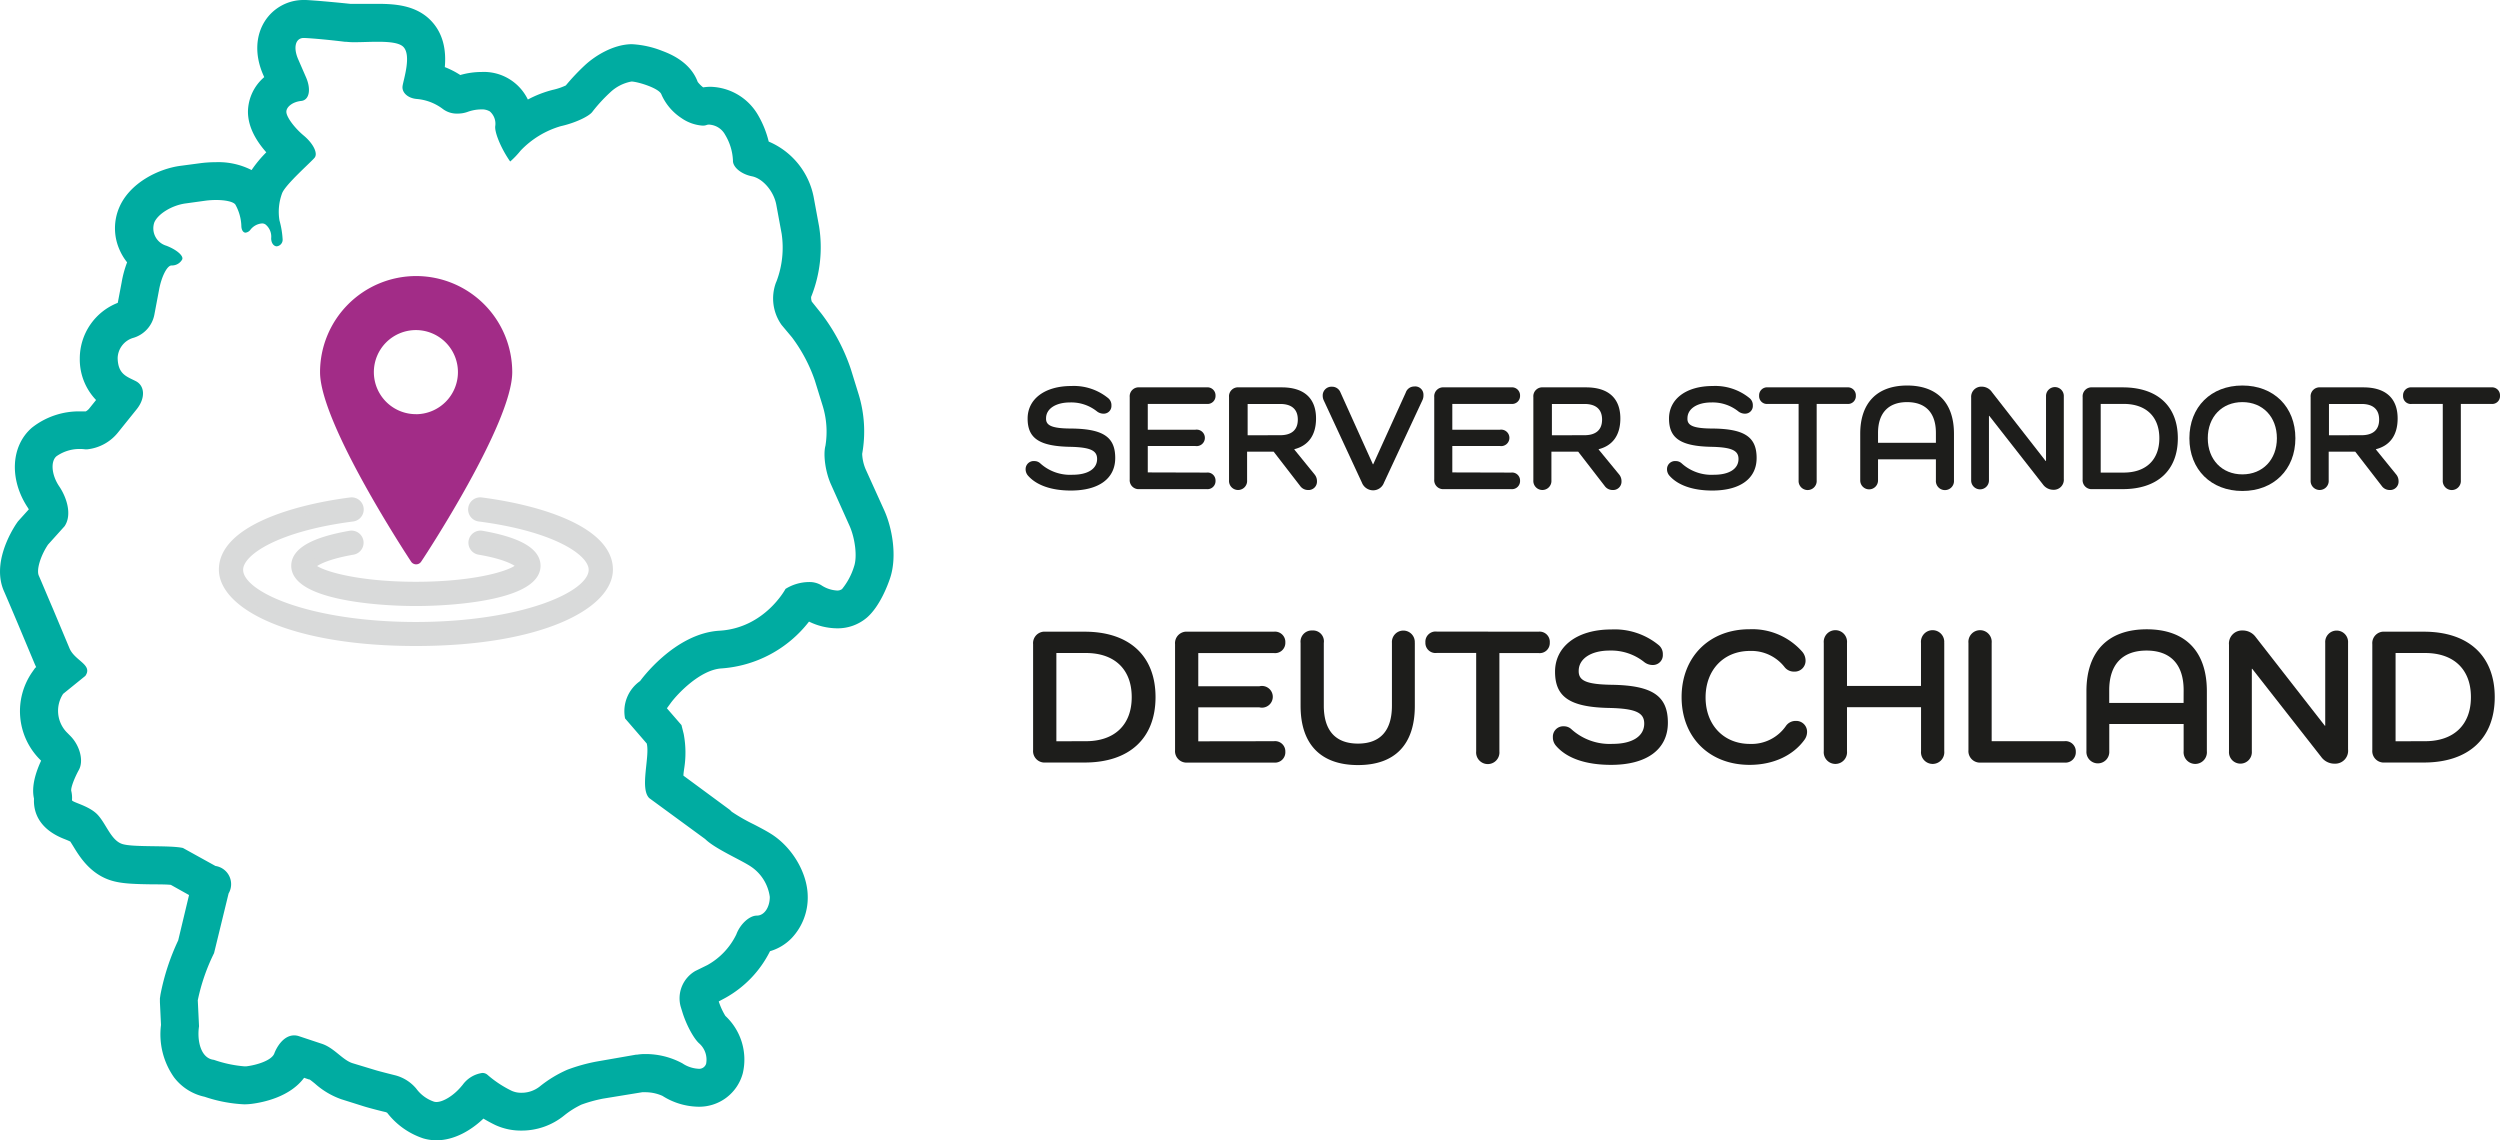 <svg xmlns="http://www.w3.org/2000/svg" viewBox="0 0 460.87 210.2"><defs><style>.cls-1{fill:#a22c87;}.cls-2{fill:#d9dada;stroke:#d9dada;stroke-miterlimit:10;stroke-width:1.5px;}.cls-3{fill:#1d1d1b;}.cls-4{fill:#00aca1;}</style></defs><title>serverstandort</title><g id="Ebene_2" data-name="Ebene 2"><g id="Ebene_1-2" data-name="Ebene 1"><path class="cls-1" d="M76.67,50.89A17.73,17.73,0,0,0,59,68.61c0,9.4,16.1,33.89,16.79,34.93a1.11,1.11,0,0,0,1.85,0c.69-1,16.79-25.53,16.79-34.93A17.73,17.73,0,0,0,76.67,50.89Zm0,25.46a7.75,7.75,0,1,1,7.75-7.75A7.76,7.76,0,0,1,76.67,76.36Z"/><path class="cls-2" d="M76.67,108c-11.9,0-18.87-2.43-19.27-3.67.1-.33,1.7-1.78,7.65-2.82a1.48,1.48,0,0,0-.51-2.92c-6.7,1.17-10.1,3.09-10.1,5.71,0,5.27,14,6.67,22.23,6.67s22.23-1.4,22.23-6.67c0-2.61-3.38-4.54-10.06-5.71a1.48,1.48,0,1,0-.51,2.92c5.92,1,7.51,2.49,7.61,2.75C95.54,105.57,88.57,108,76.67,108Z"/><path class="cls-2" d="M88.72,92.45a1.48,1.48,0,0,0-.38,2.94c13.74,1.78,20.93,6.2,20.93,9.65,0,4.9-13.39,10.37-32.6,10.37s-32.6-5.47-32.6-10.37c0-3.45,7.19-7.88,20.94-9.65a1.48,1.48,0,0,0-.38-2.94C53.25,93.92,41.1,98,41.1,105c0,6.47,12.46,13.34,35.57,13.34s35.57-6.87,35.57-13.34C112.24,98,100.09,93.92,88.72,92.45Z"/><path class="cls-3" d="M197.59,79c5.91.08,8,1.65,8,5.43s-3,6-8.18,6c-3.64,0-6.38-1-7.92-2.77a1.8,1.8,0,0,1-.42-1.2A1.48,1.48,0,0,1,190.68,85a1.56,1.56,0,0,1,1.06.39,8.17,8.17,0,0,0,6,2.13c2.8,0,4.51-1.09,4.51-2.91,0-1.54-1.2-2.16-5-2.24-5.74-.11-7.81-1.62-7.81-5.21s3.14-6,8.06-6a10,10,0,0,1,6.83,2.27,1.66,1.66,0,0,1,.56,1.32,1.42,1.42,0,0,1-1.4,1.51,2,2,0,0,1-1.23-.39,7.59,7.59,0,0,0-5-1.68c-2.66,0-4.42,1.18-4.42,2.91C192.78,78.44,193.9,79,197.59,79Z"/><path class="cls-3" d="M222.43,87.12a1.47,1.47,0,0,1,1.65,1.51,1.49,1.49,0,0,1-1.65,1.54H210.05a1.65,1.65,0,0,1-1.79-1.79V73.2a1.65,1.65,0,0,1,1.79-1.79h12.38a1.49,1.49,0,0,1,1.65,1.54,1.47,1.47,0,0,1-1.65,1.51H211.59v4.76h8.76a1.52,1.52,0,1,1,0,3h-8.76v4.87Z"/><path class="cls-3" d="M242.33,87.45a1.91,1.91,0,0,1,.45,1.23,1.55,1.55,0,0,1-1.68,1.65,1.76,1.76,0,0,1-1.43-.76l-4.87-6.3h-4.9v5.26a1.67,1.67,0,1,1-3.33,0V73.2a1.65,1.65,0,0,1,1.79-1.79h7.92c4.12,0,6.33,2,6.33,5.74,0,3.05-1.4,5-4,5.66v.06ZM236,80.23c2.13,0,3.25-1,3.25-2.88s-1.12-2.88-3.25-2.88h-6v5.77Z"/><path class="cls-3" d="M262.41,72.84a2,2,0,0,1-.22,1l-7.06,15.15a2.13,2.13,0,0,1-2,1.4,2.23,2.23,0,0,1-2.07-1.43l-7-15.09a2,2,0,0,1-.22-.9,1.61,1.61,0,0,1,1.71-1.68,1.65,1.65,0,0,1,1.54,1l6,13.3h.06l6-13.22a1.64,1.64,0,0,1,1.54-1.12A1.52,1.52,0,0,1,262.41,72.84Z"/><path class="cls-3" d="M278.57,87.12a1.47,1.47,0,0,1,1.65,1.51,1.49,1.49,0,0,1-1.65,1.54H266.19a1.65,1.65,0,0,1-1.79-1.79V73.2a1.65,1.65,0,0,1,1.79-1.79h12.38a1.49,1.49,0,0,1,1.65,1.54,1.47,1.47,0,0,1-1.65,1.51H267.73v4.76h8.76a1.52,1.52,0,1,1,0,3h-8.76v4.87Z"/><path class="cls-3" d="M298.47,87.45a1.91,1.91,0,0,1,.45,1.23,1.55,1.55,0,0,1-1.68,1.65,1.76,1.76,0,0,1-1.43-.76l-4.87-6.3H286v5.26a1.67,1.67,0,1,1-3.33,0V73.2a1.65,1.65,0,0,1,1.79-1.79h7.92c4.12,0,6.33,2,6.33,5.74,0,3.05-1.4,5-4,5.66v.06Zm-6.38-7.22c2.13,0,3.25-1,3.25-2.88s-1.12-2.88-3.25-2.88h-6v5.77Z"/><path class="cls-3" d="M315.83,79c5.91.08,8,1.65,8,5.43s-3,6-8.18,6c-3.64,0-6.38-1-7.92-2.77a1.8,1.8,0,0,1-.42-1.2A1.48,1.48,0,0,1,308.92,85a1.56,1.56,0,0,1,1.06.39,8.17,8.17,0,0,0,6,2.13c2.8,0,4.51-1.09,4.51-2.91,0-1.54-1.2-2.16-5-2.24-5.74-.11-7.81-1.62-7.81-5.21s3.14-6,8.06-6a10,10,0,0,1,6.83,2.27,1.66,1.66,0,0,1,.56,1.32,1.42,1.42,0,0,1-1.4,1.51,2,2,0,0,1-1.23-.39,7.59,7.59,0,0,0-5-1.68c-2.66,0-4.42,1.18-4.42,2.91C311,78.44,312.14,79,315.83,79Z"/><path class="cls-3" d="M340.5,71.41a1.47,1.47,0,0,1,1.62,1.54,1.44,1.44,0,0,1-1.62,1.51h-5.6V88.54a1.67,1.67,0,1,1-3.33,0V74.46h-5.66a1.44,1.44,0,0,1-1.62-1.51,1.47,1.47,0,0,1,1.62-1.54Z"/><path class="cls-3" d="M360.21,79.95v8.6a1.67,1.67,0,1,1-3.33,0V84.68H346.21v3.89a1.64,1.64,0,1,1-3.28,0V79.95c0-5.71,3.14-8.88,8.65-8.88S360.21,74.24,360.21,79.95Zm-3.33-.14c0-3.72-1.9-5.68-5.32-5.68s-5.35,2-5.35,5.68v1.82h10.67Z"/><path class="cls-3" d="M380.46,73V88.29a1.85,1.85,0,0,1-1.93,2,2.36,2.36,0,0,1-1.93-1l-9.88-12.63h-.06V88.57a1.64,1.64,0,1,1-3.28,0V73.28a1.87,1.87,0,0,1,1.93-2,2.28,2.28,0,0,1,1.9,1l9.91,12.71h.06V73a1.64,1.64,0,1,1,3.28,0Z"/><path class="cls-3" d="M391.32,71.41c6.41,0,10.16,3.47,10.16,9.38s-3.75,9.38-10.16,9.38h-5.6a1.65,1.65,0,0,1-1.79-1.79V73.2a1.65,1.65,0,0,1,1.79-1.79Zm.17,15.71c4.12,0,6.58-2.35,6.58-6.33s-2.46-6.33-6.58-6.33h-4.23V87.12Z"/><path class="cls-3" d="M413.38,71.07c5.8,0,9.77,3.95,9.77,9.72s-4,9.72-9.77,9.72-9.77-3.95-9.77-9.72S407.59,71.07,413.38,71.07Zm0,16.38c3.75,0,6.36-2.72,6.36-6.66s-2.6-6.66-6.36-6.66S407,76.84,407,80.79,409.63,87.45,413.38,87.45Z"/><path class="cls-3" d="M441.72,87.45a1.91,1.91,0,0,1,.45,1.23,1.55,1.55,0,0,1-1.68,1.65,1.76,1.76,0,0,1-1.43-.76l-4.87-6.3h-4.9v5.26a1.67,1.67,0,1,1-3.33,0V73.2a1.65,1.65,0,0,1,1.79-1.79h7.92c4.12,0,6.33,2,6.33,5.74,0,3.05-1.4,5-4,5.66v.06Zm-6.38-7.22c2.13,0,3.25-1,3.25-2.88s-1.12-2.88-3.25-2.88h-6v5.77Z"/><path class="cls-3" d="M459.25,71.41a1.47,1.47,0,0,1,1.62,1.54,1.44,1.44,0,0,1-1.62,1.51h-5.6V88.54a1.67,1.67,0,1,1-3.33,0V74.46h-5.66A1.44,1.44,0,0,1,443,72.95a1.47,1.47,0,0,1,1.62-1.54Z"/><path class="cls-3" d="M199.95,116.45c8.24,0,13.07,4.46,13.07,12.06s-4.82,12.06-13.07,12.06h-7.2a2.12,2.12,0,0,1-2.3-2.3V118.75a2.12,2.12,0,0,1,2.3-2.3Zm.22,20.19c5.29,0,8.46-3,8.46-8.13s-3.17-8.13-8.46-8.13h-5.43v16.27Z"/><path class="cls-3" d="M234.83,136.64a1.89,1.89,0,0,1,2.12,1.94,1.91,1.91,0,0,1-2.12,2H218.92a2.12,2.12,0,0,1-2.3-2.3V118.75a2.12,2.12,0,0,1,2.3-2.3h15.91a1.91,1.91,0,0,1,2.12,2,1.89,1.89,0,0,1-2.12,1.94H220.9v6.12h11.27a2,2,0,1,1,0,3.89H220.9v6.26Z"/><path class="cls-3" d="M260.82,118.5v11.63c0,7.13-3.67,10.91-10.48,10.91s-10.58-3.78-10.58-10.91V118.53a2.06,2.06,0,0,1,2.16-2.3,2,2,0,0,1,2.12,2.3v11.55c0,4.64,2.2,7,6.3,7s6.26-2.37,6.26-7V118.5a2.11,2.11,0,1,1,4.21,0Z"/><path class="cls-3" d="M283.61,116.45a1.88,1.88,0,0,1,2.09,2,1.86,1.86,0,0,1-2.09,1.94h-7.2v18.11a2.15,2.15,0,1,1-4.28,0V120.37h-7.27a1.86,1.86,0,0,1-2.09-1.94,1.88,1.88,0,0,1,2.09-2Z"/><path class="cls-3" d="M297.14,126.24c7.59.11,10.33,2.12,10.33,7S303.62,141,297,141c-4.68,0-8.21-1.22-10.19-3.56a2.32,2.32,0,0,1-.54-1.55,1.91,1.91,0,0,1,2-2,2,2,0,0,1,1.37.5,10.5,10.5,0,0,0,7.67,2.74c3.6,0,5.8-1.4,5.8-3.74,0-2-1.55-2.77-6.44-2.88-7.38-.14-10-2.09-10-6.69s4-7.78,10.37-7.78a12.79,12.79,0,0,1,8.78,2.92,2.13,2.13,0,0,1,.72,1.69,1.82,1.82,0,0,1-1.8,1.94,2.51,2.51,0,0,1-1.58-.5,9.76,9.76,0,0,0-6.44-2.16c-3.42,0-5.69,1.51-5.69,3.74C291,125.48,292.39,126.16,297.14,126.24Z"/><path class="cls-3" d="M332.64,136.39c-2,2.77-5.58,4.61-10.11,4.61-7.42,0-12.53-5.08-12.53-12.49S315.11,116,322.52,116a12.27,12.27,0,0,1,9.68,4.1,2.53,2.53,0,0,1,.65,1.62,2,2,0,0,1-2.09,2.09A2.18,2.18,0,0,1,329,123a7.76,7.76,0,0,0-6.41-3c-4.82,0-8.17,3.49-8.17,8.57s3.35,8.57,8.17,8.57a7.71,7.71,0,0,0,6.69-3.38,2.17,2.17,0,0,1,1.76-.86,2,2,0,0,1,2.09,2.09A2.48,2.48,0,0,1,332.64,136.39Z"/><path class="cls-3" d="M358.42,118.53v19.94a2.15,2.15,0,1,1-4.28,0v-8.1H340.49v8.1a2.15,2.15,0,1,1-4.28,0V118.53a2.15,2.15,0,1,1,4.28,0v7.92h13.64v-7.92a2.15,2.15,0,1,1,4.28,0Z"/><path class="cls-3" d="M380.55,136.64a1.89,1.89,0,0,1,2.12,1.94,1.91,1.91,0,0,1-2.12,2H365.18a2.12,2.12,0,0,1-2.3-2.3V118.53a2.15,2.15,0,1,1,4.28,0v18.11Z"/><path class="cls-3" d="M406.83,127.42v11.05a2.15,2.15,0,1,1-4.28,0v-5H388.84v5a2.11,2.11,0,1,1-4.21,0V127.42c0-7.34,4-11.41,11.12-11.41S406.83,120.08,406.83,127.42Zm-4.28-.18c0-4.79-2.45-7.31-6.84-7.31s-6.88,2.52-6.88,7.31v2.34h13.71Z"/><path class="cls-3" d="M432.86,118.5v19.65a2.38,2.38,0,0,1-2.48,2.63,3,3,0,0,1-2.48-1.26l-12.71-16.23h-.07v15.23a2.11,2.11,0,1,1-4.21,0V118.86a2.4,2.4,0,0,1,2.48-2.63,2.94,2.94,0,0,1,2.45,1.22l12.74,16.34h.07V118.5a2.11,2.11,0,1,1,4.21,0Z"/><path class="cls-3" d="M446.83,116.45c8.24,0,13.07,4.46,13.07,12.06s-4.82,12.06-13.07,12.06h-7.2a2.12,2.12,0,0,1-2.3-2.3V118.75a2.12,2.12,0,0,1,2.3-2.3Zm.22,20.19c5.29,0,8.46-3,8.46-8.13s-3.17-8.13-8.46-8.13h-5.43v16.27Z"/><path class="cls-4" d="M56,7h.09c1.65.07,5,.39,7.54.71l.26,0a12.47,12.47,0,0,0,1.51.07c1.24,0,2.77-.08,4.22-.08,2,0,3.85.15,4.66.87,1.67,1.5.09,6.12-.07,7.31s1,2.25,2.67,2.37a9.25,9.25,0,0,1,4.73,1.82,4.27,4.27,0,0,0,2.77.87,5.32,5.32,0,0,0,1.81-.31,7.49,7.49,0,0,1,2.5-.46,2.86,2.86,0,0,1,1.61.37,3,3,0,0,1,1,2.69c-.15,1,.81,3.48,2.14,5.62,0,0,.49.79.62.92h0a15.84,15.84,0,0,0,1.91-2,16.66,16.66,0,0,1,7.44-4.52l.26-.06c2.45-.58,5-1.77,5.57-2.63a29.14,29.14,0,0,1,3.25-3.53,7.72,7.72,0,0,1,3.92-2h0c1.05,0,5.21,1.23,5.54,2.43a10,10,0,0,0,3.63,4.28,7.8,7.8,0,0,0,3.94,1.42,2,2,0,0,0,.81-.14A1.38,1.38,0,0,1,131,23a3.56,3.56,0,0,1,2.68,1.85,10,10,0,0,1,1.44,4.73c-.06,1.22,1.52,2.53,3.5,2.92s4,2.72,4.48,5.19l1,5.42a17.55,17.55,0,0,1-.93,8.7l-.14.33a8.41,8.41,0,0,0,1.06,7.77L146,62.19a28.82,28.82,0,0,1,4.21,7.94l1.43,4.62a16.22,16.22,0,0,1,.53,7.42c-.45,1.68,0,4.92,1.06,7.22L156.64,97c1,2.29,1.41,5.61.82,7.37a12.24,12.24,0,0,1-2.23,4.22,1.44,1.44,0,0,1-.95.27,5.8,5.8,0,0,1-2.91-1,4.24,4.24,0,0,0-2.28-.56,8.31,8.31,0,0,0-4.28,1.26s-3.83,7.22-12.18,7.71S118,125.55,118,125.55a6.8,6.8,0,0,0-2.77,6.89l4,4.63c.6,2.44-1.33,8.29.46,10.06L130,154.68c1.79,1.77,6.4,3.75,8.32,5a8,8,0,0,1,3.59,5.66c0,1.9-1,3.45-2.39,3.45h0c-1.37,0-3.07,1.56-3.78,3.47a12.86,12.86,0,0,1-5.34,5.65L128.18,179a5.82,5.82,0,0,0-2.71,6.53l.31,1c.73,2.41,2.15,5,3.15,5.85a4,4,0,0,1,1.24,3.73,1.35,1.35,0,0,1-1.48.91,5.86,5.86,0,0,1-2.9-1,14.26,14.26,0,0,0-6.79-1.71,9.55,9.55,0,0,0-1.52.11l-.2,0L110,195.69a32.15,32.15,0,0,0-5.41,1.51,22.35,22.35,0,0,0-5.11,3.11,5.39,5.39,0,0,1-3.36,1.14,4.25,4.25,0,0,1-1.79-.36,20.08,20.08,0,0,1-4.44-2.93,1.39,1.39,0,0,0-1-.36A5.42,5.42,0,0,0,85.28,200l-.18.21c-1.42,1.73-3.38,2.94-4.64,2.94a1.55,1.55,0,0,1-.45-.06,6.72,6.72,0,0,1-3.28-2.41,7.5,7.5,0,0,0-4-2.48c-1.6-.4-3.21-.82-3.57-.94L65,196c-1.92-.61-3.41-2.9-5.82-3.63L55.06,191a2.79,2.79,0,0,0-.82-.13c-2,0-3.25,2.2-3.67,3.33-.48,1.28-3.16,2.12-5.11,2.37a4.05,4.05,0,0,1-.51,0,22.77,22.77,0,0,1-5.52-1.19c-2.5-.28-3.12-3.69-2.74-6.18l-.23-4.8a35.92,35.92,0,0,1,3-8.69l2.68-11a3.39,3.39,0,0,0-2.42-5.07l-6-3.32c-2.46-.54-9-.09-11.11-.71s-3-3.67-4.59-5.39-4.81-2.32-4.75-2.73a5.39,5.39,0,0,0-.13-1.67c-.13-.51.51-2.27,1.41-3.91s.19-4.45-1.58-6.24l-.75-.76a5.7,5.7,0,0,1-.58-7l4.09-3.31c1.45-2.06-1.95-2.77-2.92-5.09l-3.05-7.28c-1-2.32-2.15-5.08-2.61-6.12s.3-3.62,1.7-5.71L11.91,97c1.4-2.09.42-5.25-1-7.35s-1.61-4.59-.5-5.54a7.39,7.39,0,0,1,4.39-1.34,6.39,6.39,0,0,1,.87.06l.43,0a8.39,8.39,0,0,0,5.69-3.15l3.45-4.29c1.58-2,1.48-4.27-.21-5.13S21.75,69,21.69,66a4,4,0,0,1,2.76-3.68,5.54,5.54,0,0,0,4-4.28l.88-4.66c.46-2.45,1.49-4.44,2.28-4.44h.09a2.15,2.15,0,0,0,1.89-1.12c.28-.65-1-1.78-2.92-2.52A3.34,3.34,0,0,1,28.45,41c.68-1.59,3.28-3.17,5.78-3.5L37.85,37a15.17,15.17,0,0,1,2-.13c1.72,0,3.14.31,3.53.83a8.64,8.64,0,0,1,1.11,3.86c0,.87.36,1.33.78,1.33a1.32,1.32,0,0,0,.91-.56,3,3,0,0,1,2.11-1.14,1.12,1.12,0,0,1,.64.18A2.87,2.87,0,0,1,50,43.79c-.07.86.38,1.59,1,1.62h0a1.22,1.22,0,0,0,1.1-1.32,16.17,16.17,0,0,0-.58-3.45,9.82,9.82,0,0,1,.48-5c.58-1.59,5.35-5.76,6-6.57S57.73,26.44,56,25s-3.21-3.44-3.21-4.39,1.23-1.85,2.73-2,1.89-2.14.86-4.44L55,11c-1-2.25-.53-4,1-4m0-7h0a8.45,8.45,0,0,0-7.13,3.83c-1.81,2.79-1.92,6.46-.3,10.07l.14.32a8.52,8.52,0,0,0-3,6.36c0,3,1.71,5.61,3.38,7.5a22,22,0,0,0-2.71,3.27,13.47,13.47,0,0,0-6.61-1.45,22.13,22.13,0,0,0-2.88.19l-3.62.48c-4.09.54-9.37,3.17-11.29,7.68a9.75,9.75,0,0,0,0,7.66,10.41,10.41,0,0,0,1.45,2.45,19.69,19.69,0,0,0-1,3.67l-.72,3.8a11,11,0,0,0-7,10.26,10.79,10.79,0,0,0,3,7.65l-1.3,1.62a2.4,2.4,0,0,1-.59.48c-.31,0-.62,0-.93,0a14,14,0,0,0-9,3C2,82.19,1.68,88.38,5.11,93.56a3.65,3.65,0,0,1,.2.34L3.64,95.75l-.34.38L3,96.56C1.92,98.2-1.48,104,.74,109c.44,1,1.59,3.7,2.56,6l3.05,7.28q.15.36.32.7l-.2.16-.56.8a12.63,12.63,0,0,0,1.32,15.94l.35.35c-1.78,3.84-1.54,6-1.31,7-.12,2.16.63,5.48,5.54,7.42.31.12.83.33,1.15.49.16.25.4.63.57.91,1.18,1.93,3.16,5.15,7.1,6.31,1.87.55,4.1.62,7.55.67,1,0,2.38,0,3.31.09L34.85,165l-2,8.36a42,42,0,0,0-3.27,10l-.1.69,0,.69.2,4.21a13.75,13.75,0,0,0,2.4,9.65,9.62,9.62,0,0,0,5.65,3.59A26.43,26.43,0,0,0,45,203.58a11.06,11.06,0,0,0,1.41-.09c2.21-.28,7.06-1.3,9.65-4.8l.91.31.1,0c.22.14.69.52,1,.77a14.52,14.52,0,0,0,4.87,2.88l2.16.68,2,.63c.84.27,3.67,1,4,1.05l.27.12A13.93,13.93,0,0,0,78,209.85a8.55,8.55,0,0,0,2.46.36c3.32,0,6.43-1.87,8.66-4,.81.49,1.59.9,2.24,1.21a11.28,11.28,0,0,0,4.77,1,12.38,12.38,0,0,0,7.87-2.78,16.09,16.09,0,0,1,3.17-2,25.82,25.82,0,0,1,4-1.11l7.23-1.18.2,0a2.67,2.67,0,0,1,.4,0,7.82,7.82,0,0,1,3.12.67,12.67,12.67,0,0,0,6.56,2,8.31,8.31,0,0,0,8.25-6.16,11,11,0,0,0-3.21-10.58,12.28,12.28,0,0,1-1.22-2.67l1.16-.62a20.07,20.07,0,0,0,8.29-8.64,9.07,9.07,0,0,0,4-2.42,10.88,10.88,0,0,0,2.95-7.87c-.11-4.26-2.94-9-6.88-11.41-.87-.54-1.94-1.1-3.06-1.68a33.38,33.38,0,0,1-4.07-2.33l-.34-.34-.42-.31-8.14-6c0-.42.08-.85.12-1.19a18.55,18.55,0,0,0-.07-6.49l-.41-1.64-1.11-1.28-1.58-1.82.73-1c1.14-1.55,5.35-6.11,9.36-6.35a22.38,22.38,0,0,0,16.11-8.63,12,12,0,0,0,5.14,1.24,8.3,8.3,0,0,0,5.56-2c2.41-2.11,3.87-6.11,4.26-7.29,1.32-4,.36-9.25-1.09-12.46l-3.46-7.64a8.12,8.12,0,0,1-.61-2.77,23.34,23.34,0,0,0-.66-11l-1.43-4.62a35.34,35.34,0,0,0-5.44-10.25l-1.76-2.2a2.23,2.23,0,0,1-.12-.87l.08-.19A24.53,24.53,0,0,0,151,41.76l-1-5.42a14,14,0,0,0-8.29-10.24,18.24,18.24,0,0,0-2-4.94A10.42,10.42,0,0,0,131,16a8.56,8.56,0,0,0-1.32.1l-.06,0a5.41,5.41,0,0,1-1-1c-1.39-3.77-5.25-5.23-6.57-5.73a17.67,17.67,0,0,0-5.51-1.22h-.26c-3.24.1-6.49,2.06-8.44,3.86a39.82,39.82,0,0,0-3.53,3.74,11.45,11.45,0,0,1-2.17.76l-.26.06a20.3,20.3,0,0,0-4.57,1.78,9,9,0,0,0-8.55-5.08,14.31,14.31,0,0,0-3.91.56A15.57,15.57,0,0,0,82,12.37c.26-2.94-.16-6.41-3-9-2.61-2.33-6-2.66-9.32-2.66-.86,0-1.72,0-2.48,0s-1.21,0-1.74,0-.63,0-.64,0l-.24,0C61.8.42,58.24.09,56.39,0Z"/></g></g></svg>